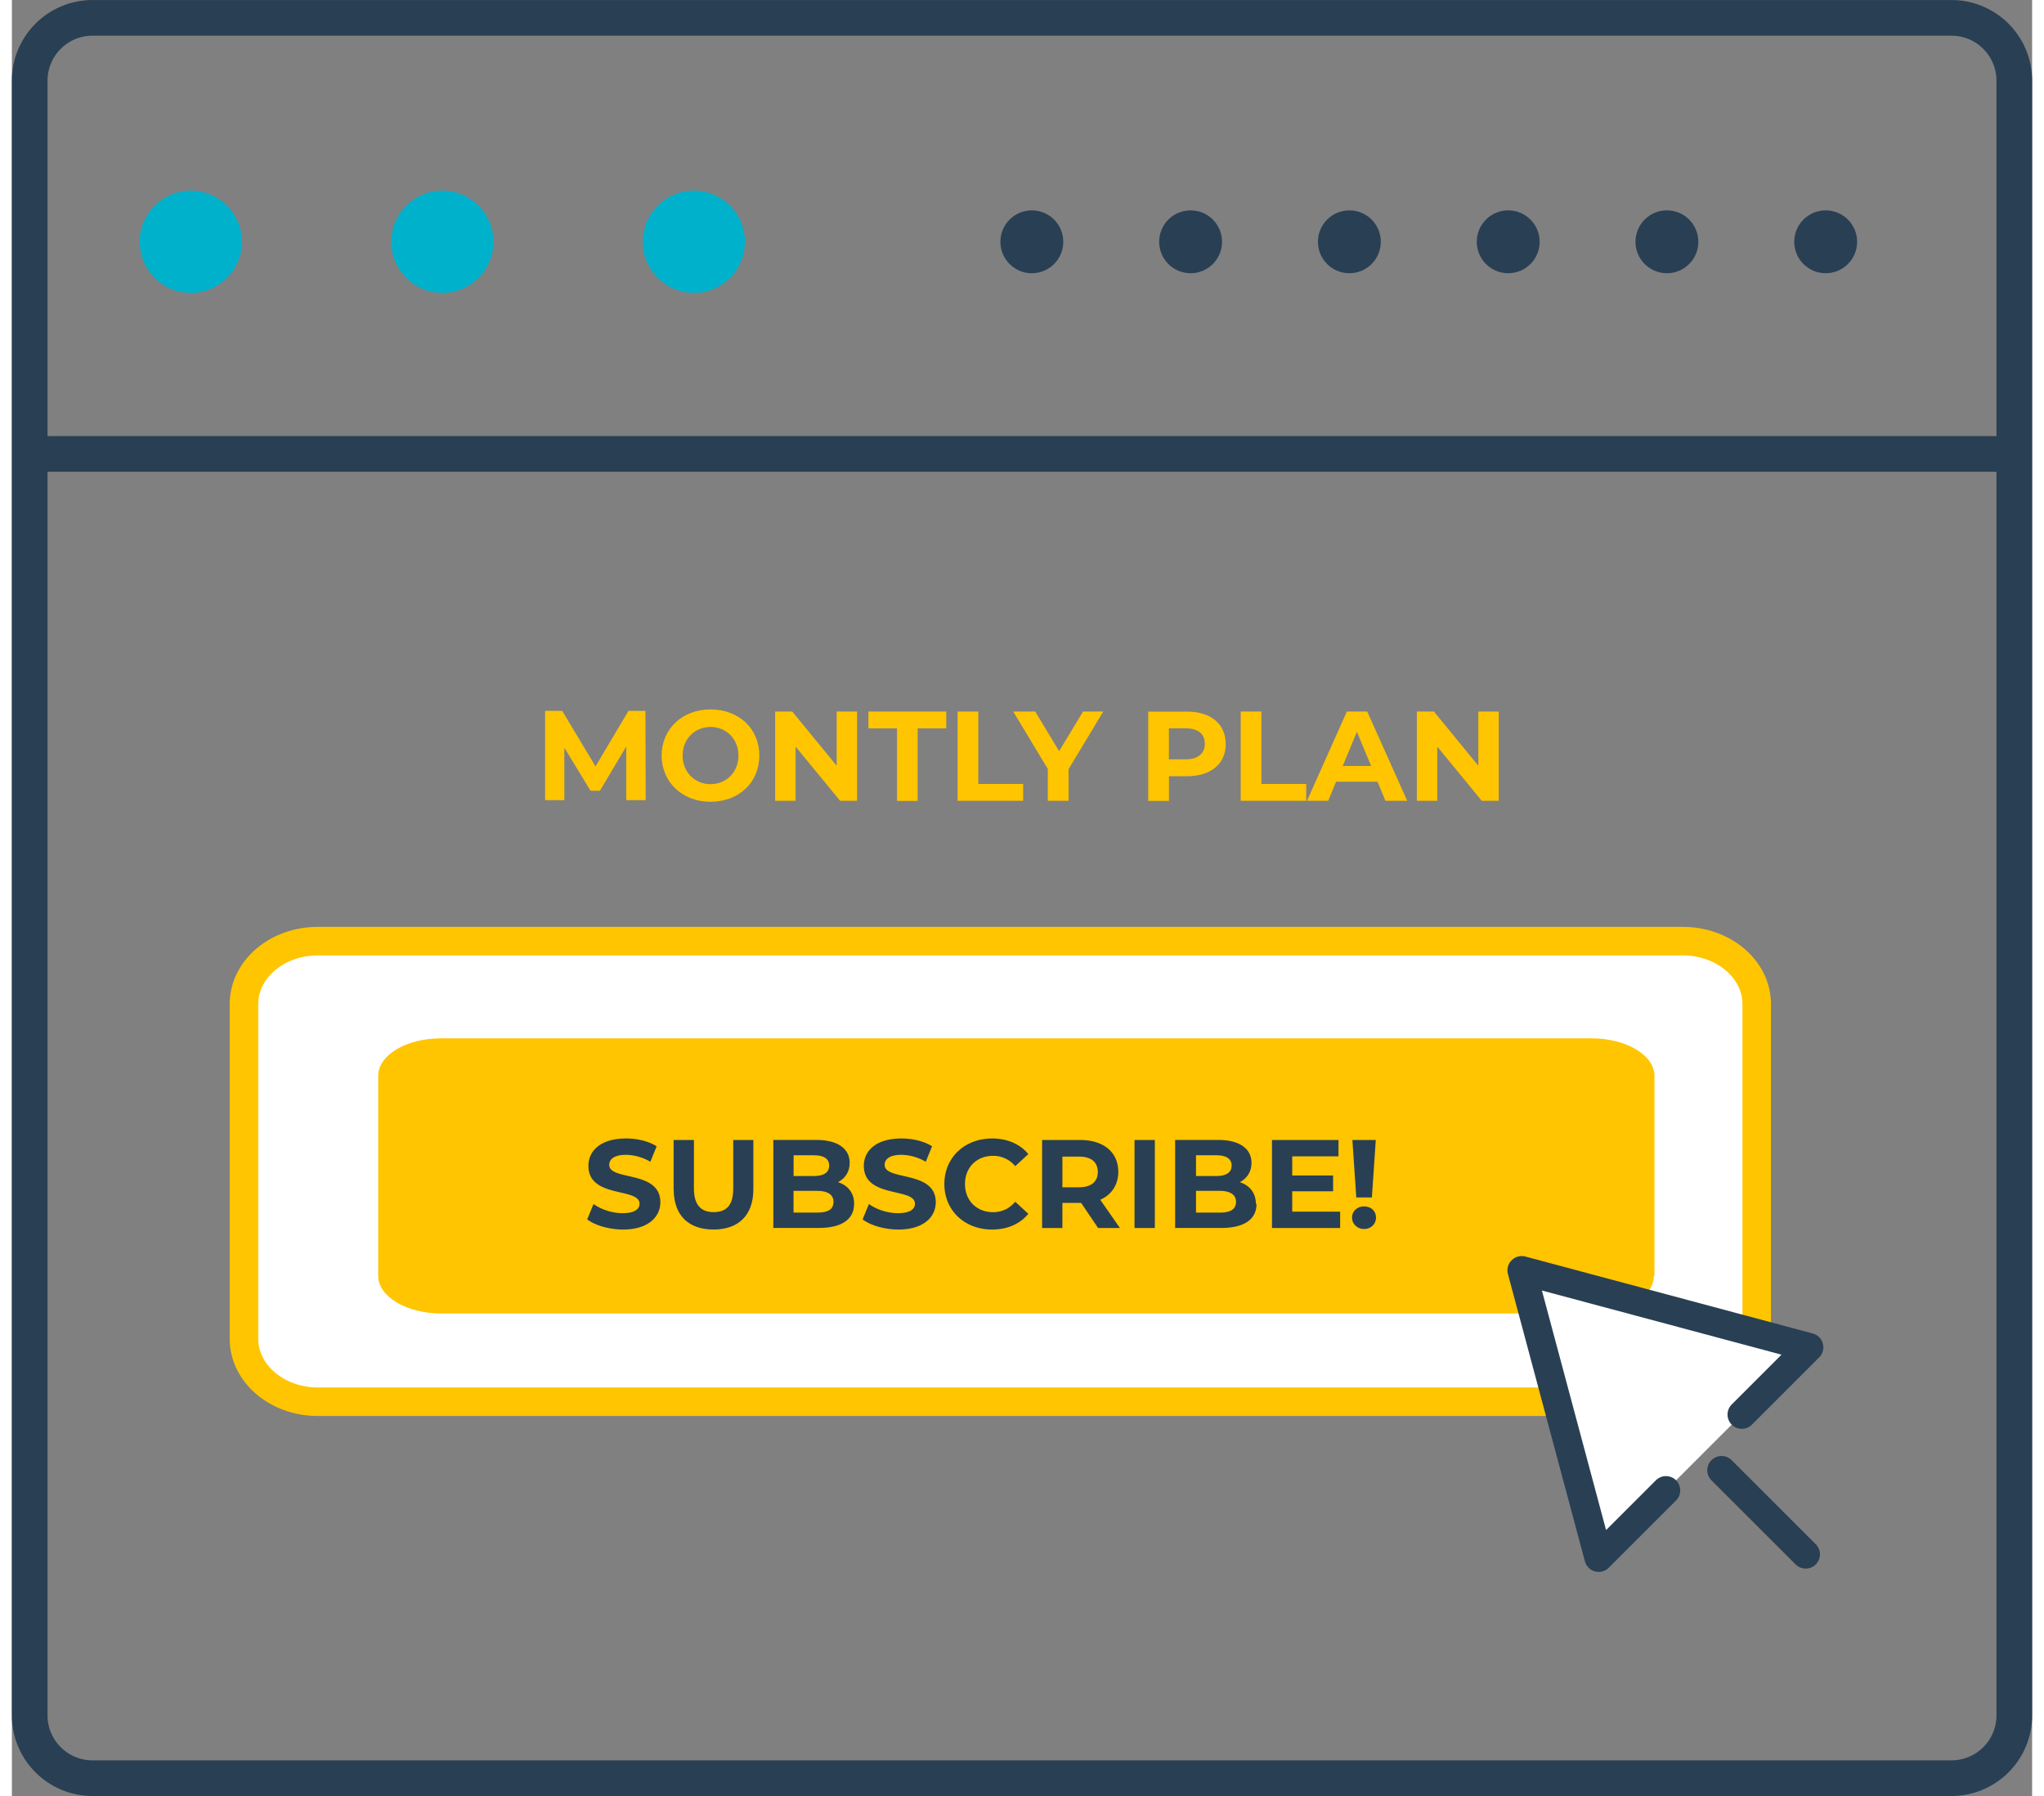 <svg xmlns="http://www.w3.org/2000/svg" xmlns:xlink="http://www.w3.org/1999/xlink" width="33" height="29" viewBox="0 0 32.129 28.567"><rect x="0" y="0" width="32.129" height="28.567" fill="#808080" stroke="none"/><g fill="none" stroke="#293f54" stroke-width=".567" stroke-miterlimit="10"><path d="M31.846 27.284a1 1 0 0 1-1 1H1.283a1 1 0 0 1-1-1v-26a1 1 0 0 1 1-1h29.563a1 1 0 0 1 1 1v26z"/><path d="M.096 7.22h31.687"/></g><g fill="#00b1cc"><circle cx="2.846" cy="3.846" r=".813"/><circle cx="6.846" cy="3.846" r=".813"/><circle cx="10.846" cy="3.846" r=".813"/></g><g fill="#293f54"><circle cx="16.221" cy="3.846" r=".5"/><circle cx="18.746" cy="3.846" r=".5"/><circle cx="21.271" cy="3.846" r=".5"/><circle cx="23.797" cy="3.846" r=".5"/><circle cx="26.321" cy="3.846" r=".5"/><circle cx="28.846" cy="3.846" r=".5"/></g><path fill="#fff" stroke="#ffc500" stroke-width=".454" stroke-linejoin="round" stroke-miterlimit="10" d="M27.748 21.296c0 .552-.525 1-1.174 1H4.865c-.648 0-1.174-.448-1.174-1V15.97c0-.552.525-1 1.174-1h21.71c.648 0 1.174.448 1.174 1v5.327z"/><path fill="#ffc500" d="M26.113 20.295c0 .33-.44.597-1 .597H6.826c-.547 0-1-.267-1-.597v-3.182c0-.33.443-.597 1-.597h18.297c.55 0 1 .267 1 .597v3.182z"/><g fill="#293f54"><use xlink:href="#B"/><path d="M10.524 18.917v-.784h.323v.772c0 .266.116.375.313.375s.312-.1.312-.375v-.772h.32v.784c0 .412-.235.64-.634.64s-.633-.228-.633-.64zm2.87.233c0 .242-.192.382-.56.382h-.724v-1.4h.684c.35 0 .53.146.53.364 0 .14-.07.248-.186.308.157.05.257.17.257.345zm-.962-.774v.33h.322c.158 0 .244-.056.244-.166s-.086-.164-.244-.164h-.322zm.635.74c0-.118-.1-.174-.258-.174h-.378v.346h.378c.17 0 .258-.052.258-.172z"/><use xlink:href="#B" x="4.38"/><path d="M14.83 18.833c0-.422.323-.724.76-.724.24 0 .443.088.575.248l-.208.192a.45.45 0 0 0-.352-.164c-.262 0-.447.184-.447.448s.186.448.447.448c.14 0 .258-.056.352-.166l.208.192c-.132.162-.334.25-.577.25-.435 0-.758-.302-.758-.724zm2.445.7l-.27-.4h-.298v.4h-.323v-1.4h.605c.374 0 .607.194.607.508 0 .2-.105.364-.287.442l.313.45h-.346zm-.303-1.136h-.265v.488h.265c.197 0 .298-.092.298-.244s-.1-.244-.298-.244zm.882-.264h.323v1.4h-.323v-1.4zm1.94 1.017c0 .242-.192.382-.56.382H18.5v-1.4h.684c.35 0 .53.146.53.364 0 .14-.07.248-.186.308.156.05.256.17.256.345zm-.962-.774v.33h.322c.158 0 .244-.056.244-.166s-.086-.164-.244-.164h-.322zm.636.74c0-.118-.1-.174-.258-.174h-.378v.346h.378c.168 0 .258-.052.258-.172zm1.656.157v.26H20.04v-1.4h1.058v.26h-.736v.304h.65v.252h-.65v.324h.76z"/><path d="M21.313 19.367c0-.102.08-.178.192-.178s.19.076.19.178-.08.182-.19.182-.192-.082-.192-.182zm.006-1.234h.372l-.062.914h-.248l-.062-.914z"/></g><path d="M9.77 12.728v-.853l-.418.702h-.15l-.416-.684v.834H8.48v-1.42h.272l.53.883.524-.883h.27l.004 1.42h-.3zm.563-.71c0-.422.33-.734.777-.734s.777.3.777.734-.33.735-.777.735-.777-.313-.777-.735zm1.222 0c0-.27-.2-.455-.444-.455s-.444.185-.444.455.2.455.444.455.444-.185.444-.455zm1.887-.7v1.42h-.27l-.708-.862v.862h-.325v-1.42h.272l.706.862v-.862h.326zm.635.268h-.455v-.268h1.238v.268h-.455v1.153h-.328v-1.153zm.963-.268h.33v1.152h.713v.268H15.04v-1.42zm1.765.917v.503h-.33v-.507l-.55-.913h.35l.38.63.38-.63h.322l-.552.917zm2.5-.402c0 .317-.237.514-.617.514h-.286v.392h-.33v-1.42h.615c.38-.001.617.196.617.514zm-.333 0c0-.156-.102-.248-.303-.248h-.268v.493h.268c.2.001.303-.1.303-.245zm.57-.515h.33v1.152h.713v.268h-1.042v-1.42zm2.178 1.116h-.66l-.126.304h-.337l.634-1.42h.324l.636 1.42h-.346l-.126-.304zm-.103-.25l-.226-.544-.226.544h.452zm2.03-.866v1.42h-.27l-.708-.862v.862h-.325v-1.42h.272l.706.862v-.862h.326z" fill="#ffc500"/><path d="M27.512 22.5l1.07-1.07-4.57-1.224 1.224 4.57 1.07-1.07m.884-.32l1.338 1.337" stroke="#293f54" stroke-miterlimit="10" fill="#fff" stroke-width=".454" stroke-linejoin="round" stroke-linecap="round"/><defs ><path id="B" d="M9.15 19.395l.1-.244c.118.086.294.146.462.146.19 0 .27-.064.27-.15 0-.262-.813-.082-.813-.602 0-.238.19-.436.6-.436.176 0 .355.042.485.124l-.1.246a.79.79 0 0 0-.388-.11c-.192 0-.266.072-.266.16 0 .258.813.08.813.594 0 .234-.194.434-.594.434-.22 0-.445-.066-.57-.162z"/></defs></svg>